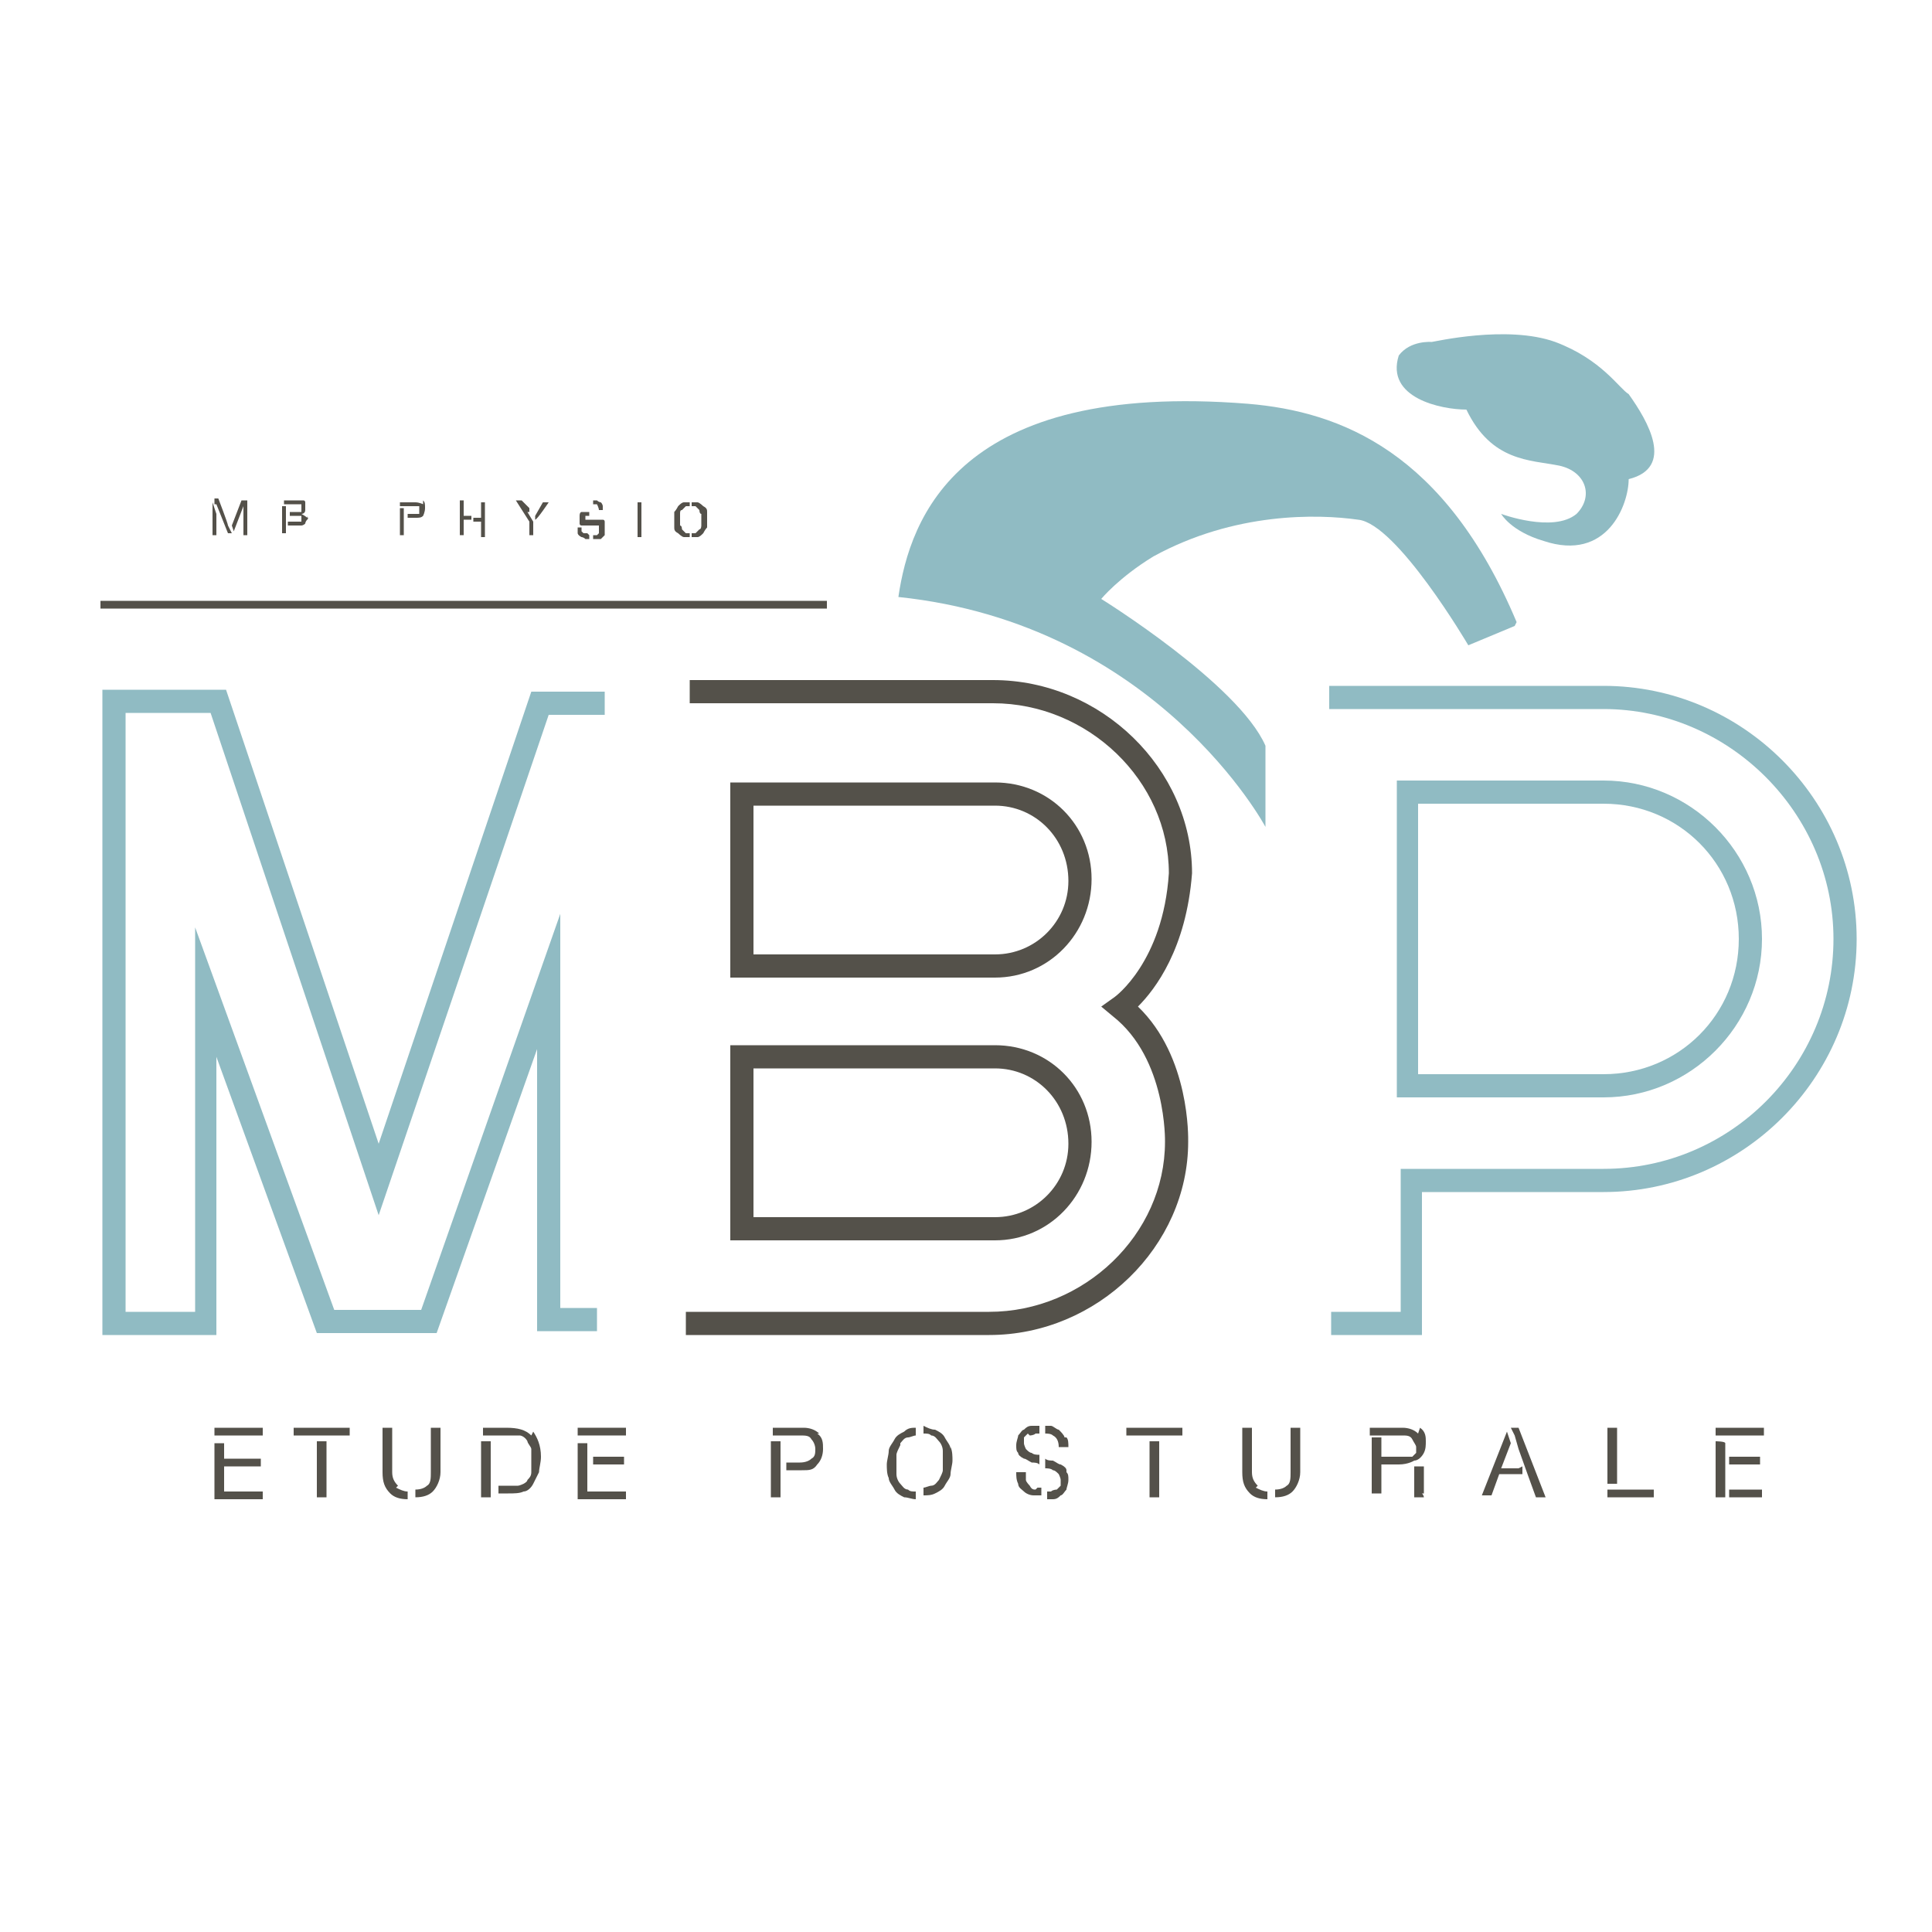 <?xml version="1.0" encoding="UTF-8"?>
<svg id="Calque_1" data-name="Calque 1" xmlns="http://www.w3.org/2000/svg" version="1.1" viewBox="0 0 100 100">
  <defs>
    <style>
      .cls-1 {
        fill: #90bbc3;
      }

      .cls-1, .cls-2 {
        stroke-width: 0px;
      }

      .cls-2 {
        fill: #54514a;
      }
    </style>
  </defs>
  <rect class="cls-2" x="5.2" y="31.1" width="37.6" height=".4"/>
  <g>
    <path class="cls-2" d="M11.8,27.2h0c0-.1-.5-1.4-.5-1.4h-.2v.3h.1l.6,1.5h.2l-.2-.4h0ZM12.5,25.9l-.5,1.3h0s.1.3.1.3l.5-1.3h0v1.5h.2v-1.8h-.3ZM11,26v1.7h.2v-1.1l-.2-.6h0Z"/>
    <path class="cls-2" d="M15.9,26.8c0,0-.1-.1-.3-.2h0c0,0,.2,0,.2-.2,0,0,0-.2,0-.2s0-.2,0-.2,0-.1-.1-.1c0,0,0,0,0,0,0,0,0,0-.1,0,0,0,0,0-.1,0s0,0-.1,0h-.7v.2h.7c0,0,.1,0,.1,0,0,0,0,0,.1,0s0,0,0,0c0,0,0,0,0,.2,0,0,0,.2,0,.2s-.2,0-.3,0h-.3v.2h.4c0,0,0,0,.1,0,0,0,0,0,.1,0,0,0,0,0,0,0,0,0,0,0,0,.1,0,.1,0,.2,0,.2,0,0-.1,0-.3,0h-.4v.2h.5c0,0,.2,0,.2,0,0,0,.1,0,.2-.1,0,0,0-.1.1-.2s0-.1,0-.2c0-.1,0-.2,0-.3h0ZM14.8,26.2h-.2v1.4h.2v-.2h0v-.6h0v-.2h0v-.4h0Z"/>
  </g>
  <g>
    <path class="cls-2" d="M11.1,73.9v.4h.5s2,0,2,0v-.4h-2.5ZM11.6,77.1v-1.2h1.9v-.4h-1.9v-.8h-.5v2.9h2.5v-.4h-2Z"/>
    <path class="cls-2" d="M16.4,74.6v2.9h.5v-2.9h-.5ZM15.2,73.9v.4h1.7s1.2,0,1.2,0v-.4h-2.9Z"/>
    <path class="cls-2" d="M20.6,76.9c-.2-.2-.3-.4-.3-.7v-2.3h-.5v2.3c0,.5.1.8.4,1.1.2.2.5.3.9.3v-.4c-.2,0-.4-.1-.6-.2h0ZM21.2,77.6c0,0,.1,0,.2,0s0,0,.1,0h-.3ZM22.3,73.9v2.3c0,.3,0,.6-.2.7-.1.1-.3.2-.6.2v.4c.4,0,.7-.1.9-.3.2-.2.4-.6.4-1v-2.3h-.5Z"/>
    <path class="cls-2" d="M27.5,74.3c-.3-.3-.7-.4-1.3-.4h-1.2v.4h1.3c.2,0,.4,0,.6,0,.1,0,.3.1.4.3,0,.1.2.3.2.4,0,.2,0,.4,0,.6s0,.4,0,.6c0,.2-.1.3-.2.4,0,.1-.2.2-.2.2,0,0-.2.1-.3.1s-.2,0-.3,0c0,0-.1,0-.2,0h-.5v.4h.5c.3,0,.6,0,.8-.1.2,0,.4-.2.5-.4.1-.2.2-.4.3-.6,0-.2.1-.5.1-.8,0-.6-.2-1-.4-1.3h0ZM24.9,74.6v2.9h.5v-1.8h0v-1.1h-.5Z"/>
    <path class="cls-2" d="M29.9,73.9v.4h2.5v-.4h-2.5ZM30.4,77.1v-1.2h0v-.4h0v-.8h-.5v2.9h2.5v-.4h-2,0ZM30.7,75.4v.4h1.6v-.4h-1.6Z"/>
    <path class="cls-2" d="M40.4,74.6h0s-.5,0-.5,0v2.9h.5v-.5h0v-2.4h0ZM42.4,74.2c-.2-.2-.5-.3-.8-.3h-1.6v.4h1.4c.3,0,.5,0,.6.2.1.1.2.3.2.5s0,.4-.2.5c-.1.1-.3.2-.6.2h-.7v.4h.8c.4,0,.6,0,.8-.3.2-.2.3-.5.3-.8s0-.6-.3-.8h0Z"/>
    <path class="cls-2" d="M49.2,75c0-.2-.2-.4-.3-.6s-.3-.3-.5-.4c-.2,0-.4-.1-.6-.2v.4c.2,0,.3,0,.4.1.2,0,.3.2.4.3.1.1.2.3.2.5,0,.2,0,.4,0,.5s0,.4,0,.5-.1.3-.2.5c-.1.1-.2.3-.4.3-.1,0-.3.1-.4.1v.4c.2,0,.4,0,.6-.1.2-.1.4-.2.5-.4.1-.2.3-.4.3-.6,0-.2.1-.5.1-.7s0-.5-.1-.7ZM46.6,74.7c.1-.1.2-.3.4-.3.1,0,.3-.1.4-.1v-.4c-.2,0-.4,0-.6.2-.2.1-.4.2-.5.4s-.3.4-.3.6c0,.2-.1.5-.1.7s0,.5.1.7c0,.2.2.4.3.6s.3.3.5.4c.2,0,.4.1.6.1v-.4c-.2,0-.3,0-.4-.1-.2,0-.3-.2-.4-.3-.1-.1-.2-.3-.2-.5,0-.2,0-.4,0-.5s0-.4,0-.5.1-.3.2-.5Z"/>
    <path class="cls-2" d="M55.2,76.1c0-.1-.1-.2-.3-.3-.1,0-.2-.1-.4-.2-.1,0-.3,0-.4-.1,0,0,0,0,0,0v.5s0,0,0,0c.1,0,.3,0,.4.1.1,0,.2.1.3.2,0,0,.1.2.1.3s0,.2,0,.3c0,0-.1.1-.2.2,0,0-.2,0-.3.1,0,0-.1,0-.2,0v.4c.1,0,.2,0,.3,0,.2,0,.3-.1.4-.2.1,0,.2-.2.3-.3,0-.1.1-.3.1-.5s0-.3-.1-.4h0ZM53.3,74.3c0,0,.2,0,.3-.1,0,0,.2,0,.2,0v-.4c-.1,0-.3,0-.4,0-.2,0-.3.1-.4.2-.1,0-.2.2-.3.3,0,.1-.1.3-.1.5s0,.3.1.4c0,.1.1.2.3.3.1,0,.2.1.4.2.1,0,.3,0,.4.1,0,0,0,0,0,0v-.5s0,0,0,0c-.1,0-.3,0-.4-.1-.1,0-.2-.1-.3-.2,0,0-.1-.2-.1-.3s0-.2,0-.3c0,0,.1-.1.2-.2h0ZM53.6,77.1c-.1,0-.2,0-.3-.2,0,0-.2-.2-.2-.3,0-.1,0-.2,0-.4h-.5c0,.2,0,.4.1.6,0,.2.2.3.3.4.1.1.3.2.5.2.1,0,.3,0,.4,0v-.4c0,0-.2,0-.2,0h0ZM55.1,74.4c0-.1-.2-.3-.3-.4-.1,0-.3-.2-.4-.2,0,0-.2,0-.3,0v.4c.1,0,.3,0,.4.1.2.1.3.3.3.6h.5c0-.2,0-.4-.1-.5h0ZM53.9,73.8s0,0,0,0h.3c0,0-.1,0-.2,0Z"/>
    <path class="cls-2" d="M58.3,73.9v.4h1.7s1.2,0,1.2,0v-.4h-2.9ZM59.5,74.6v2.9h.5v-2.9h-.5Z"/>
    <path class="cls-2" d="M65.1,76.9c-.2-.2-.3-.4-.3-.7v-2.3h-.5v2.3c0,.5.1.8.4,1.1.2.2.5.3.9.3v-.4c-.2,0-.4-.1-.6-.2h0ZM66.8,73.9v2.3c0,.3,0,.6-.2.7-.1.1-.3.2-.6.2v.4c.4,0,.7-.1.9-.3.2-.2.4-.6.4-1v-2.3h-.5Z"/>
    <path class="cls-2" d="M73.7,77.3c0,0,0-.2,0-.3,0,0,0-.2,0-.3,0,0,0-.2,0-.3,0,0,0-.2,0-.3,0,0,0-.2,0-.2,0,0,0,0,0,0h-.5c0,.1,0,.2,0,.2,0,0,0,.1,0,.2,0,0,0,.2,0,.2,0,0,0,.2,0,.3,0,0,0,.2,0,.3,0,0,0,.1,0,.2,0,0,0,.1,0,.2h.5c0,0,0-.1-.1-.2h0ZM73.4,74.2c-.2-.2-.5-.3-.8-.3h-1.7v.4h1.7c.2,0,.4,0,.5.2s.2.3.2.4,0,.2,0,.3c0,0-.1.1-.2.2,0,0-.2,0-.3,0-.1,0-.2,0-.3,0h-1v-1h-.5v2.9h.5v-1.5h.9c.5,0,.8-.2.8-.2.2,0,.4-.2.5-.4.1-.2.1-.4.1-.6s0-.5-.3-.7Z"/>
    <path class="cls-2" d="M78.6,73.9h-.4l.2.4h0l.2.7h0c0,0,.5,1.4.5,1.4l.4,1.1h.5l-1.4-3.6h0ZM78.6,76h-.9l.5-1.3-.2-.6-1.3,3.3h.5l.4-1.1h1.2v-.4Z"/>
    <path class="cls-2" d="M83.2,73.9v2.9h.5v-2.9h-.5ZM85,77.1h0s-1.8,0-1.8,0v.4h2.4v-.4h-.6Z"/>
    <path class="cls-2" d="M88.8,74.6v2.9h.5v-2.8h0c0-.1-.5-.1-.5-.1ZM89.5,75.4v.4h1.6v-.4h-1.6ZM89.5,77.1v.4h1.7v-.4h-1.7ZM88.8,73.9v.4h2.5v-.4h-2.5Z"/>
  </g>
  <g>
    <path class="cls-2" d="M21.9,26.1c0,0-.2-.1-.4-.1h-.8v.2h.7c.1,0,.2,0,.3,0,0,0,0,.1,0,.2s0,.2,0,.2c0,0-.2,0-.3,0h-.3v.2h.4c.2,0,.3,0,.4-.1,0,0,.1-.2.1-.4s0-.3-.1-.4h0ZM20.7,26.3v1.4h.2v-1.4h-.2Z"/>
    <path class="cls-2" d="M24.9,26v.8h-.4v.2h.4v.8h.2v-1.8h-.2ZM24,26.7v-.8h-.2v1.8h.2v-.8h.4v-.2h-.4Z"/>
    <path class="cls-2" d="M28.1,26l-.4.7v.2c.1,0,.7-.9.7-.9,0,0-.3,0-.3,0ZM27.4,26.5v-.2c0,0-.4-.4-.4-.4h-.3l.7,1.1v.7h.2v-.7h0s-.3-.5-.3-.5h0Z"/>
    <path class="cls-2" d="M31.2,26.2c0,0,0-.1-.1-.2,0,0-.1,0-.2-.1,0,0-.1,0-.2,0v.2c0,0,.2,0,.2,0,0,0,.1.2.1.3h.2c0,0,0-.2,0-.3h0ZM30.4,27.6c0,0-.1,0-.2,0,0,0,0,0-.1-.1,0,0,0-.1,0-.2h-.2c0,.1,0,.2,0,.3,0,0,0,.1.2.2,0,0,.1,0,.2.1,0,0,.1,0,.2,0v-.2s0,0,0,0h0ZM31.3,27c0,0,0-.1-.1-.1,0,0-.1,0-.2,0,0,0-.1,0-.2,0,0,0-.1,0-.2,0,0,0-.1,0-.2,0,0,0-.1,0-.1,0,0,0,0,0,0-.1s0-.1,0-.1c0,0,0,0,0,0,0,0,0,0,.1,0,0,0,0,0,.1,0v-.2c0,0-.1,0-.2,0,0,0-.1,0-.2,0,0,0-.1,0-.1.2,0,0,0,.1,0,.2s0,.2,0,.2c0,0,0,.1.1.1,0,0,.1,0,.2,0,0,0,.1,0,.2,0,0,0,.1,0,.2,0,0,0,.1,0,.2,0,0,0,.1,0,.1,0,0,0,0,0,0,.2s0,.1,0,.2c0,0,0,0-.1.1,0,0,0,0-.1,0,0,0,0,0-.1,0v.2c0,0,.1,0,.2,0,0,0,.2,0,.2,0,0,0,.1-.1.2-.2,0,0,0-.1,0-.2s0-.2,0-.2h0Z"/>
    <path class="cls-2" d="M33,26v1.8h.2v-1.8h-.2Z"/>
    <path class="cls-2" d="M35.3,26.4c0,0,.1-.1.2-.2,0,0,.1,0,.2,0v-.2c-.1,0-.2,0-.3,0-.1,0-.2.1-.3.2,0,0-.1.2-.2.3,0,.1,0,.2,0,.4s0,.2,0,.4c0,.1,0,.2.2.3,0,0,.2.2.3.2,0,0,.2,0,.3,0v-.2c0,0-.1,0-.2,0,0,0-.1-.1-.2-.2,0,0,0-.2-.1-.2,0,0,0-.2,0-.3s0-.2,0-.3,0-.2.1-.2h0ZM36.6,26.5c0-.1,0-.2-.2-.3,0,0-.2-.2-.3-.2,0,0-.2,0-.3,0v.2c0,0,.1,0,.2,0,0,0,.1.1.2.2,0,0,0,.2.1.2,0,0,0,.2,0,.3s0,.2,0,.3c0,0,0,.2-.1.2,0,0-.1.1-.2.2,0,0-.1,0-.2,0v.2c.1,0,.2,0,.3,0,.1,0,.2-.1.3-.2,0,0,.1-.2.2-.3,0-.1,0-.2,0-.4s0-.2,0-.4h0Z"/>
  </g>
  <g>
    <path class="cls-1" d="M74.1,17.7c.1,0,3.9-.9,6.4,0,2.4.9,3.3,2.4,3.8,2.7,1,1.4,2.4,3.8,0,4.4,0,1.3-1.1,4.3-4.4,3.2-1.7-.5-2.2-1.4-2.2-1.4,0,0,2.7,1,3.9,0,.9-.9.5-2.2-.9-2.5-1.5-.3-3.5-.2-4.8-2.9-1.3,0-4.2-.6-3.5-2.8.6-.8,1.7-.7,1.7-.7h0Z"/>
    <path class="cls-1" d="M78.4,32.4l-2.4,1s-3.7-6.3-5.7-6.5c-2.1-.3-6.4-.4-10.6,1.9-1.8,1.1-2.7,2.2-2.7,2.2,0,0,7.1,4.4,8.5,7.6,0,1.3,0,4.2,0,4.2,0,0-5.6-10.5-19-11.9.6-4.1,3.1-11.2,18.1-10,4.8.4,10.2,2.5,13.9,11.3h0Z"/>
  </g>
  <g>
    <path class="cls-2" d="M51.5,64.2h-13.7v-10.1h13.7c2.8,0,5,2.2,5,5h0c0,2.8-2.2,5.1-5,5.1ZM39,63h12.5c2.1,0,3.8-1.7,3.8-3.8h0c0-2.2-1.7-3.9-3.8-3.9h-12.5v7.7Z"/>
    <path class="cls-2" d="M51.5,50.6h-13.7v-10.1h13.7c2.8,0,5,2.2,5,5h0c0,2.8-2.2,5.1-5,5.1ZM39,49.4h12.5c2.1,0,3.8-1.7,3.8-3.8h0c0-2.2-1.7-3.9-3.8-3.9h-12.5v7.7h0Z"/>
    <path class="cls-2" d="M51.2,69.1h-15.7v-1.2h15.7c4.9,0,9.1-4,9.1-8.8,0,0,.1-4.3-2.7-6.5l-.6-.5.7-.5c0,0,2.5-1.8,2.8-6.4,0-4.8-4.2-8.8-9.1-8.8h-15.7v-1.2h15.7c5.6,0,10.3,4.6,10.3,10h0c-.3,3.9-1.9,6-2.8,6.9,2.7,2.6,2.6,6.8,2.6,7,0,5.4-4.7,10-10.3,10h0Z"/>
  </g>
  <path class="cls-1" d="M83,56.8h-10.7v-16.4h10.7c4.5,0,8.2,3.7,8.2,8.2s-3.7,8.2-8.2,8.2h0ZM73.4,55.6h9.6c3.9,0,7-3.1,7-7s-3.1-7-7-7h-9.6v14h0Z"/>
  <path class="cls-1" d="M73.7,69.1h-4.8v-1.2h3.6v-7.4h10.5c6.6,0,11.9-5.4,11.9-11.9s-5.4-11.9-11.9-11.9h-14.2v-1.2h14.2c7.2,0,13.1,5.9,13.1,13.1s-5.9,13.1-13.1,13.1h-9.4v7.4h0Z"/>
  <polygon class="cls-1" points="11.2 69.1 5.3 69.1 5.3 35.7 11.7 35.7 19.6 59.2 27.5 35.8 31.3 35.8 31.3 37 28.4 37 19.6 62.9 10.9 36.9 6.5 36.9 6.5 67.9 10.1 67.9 10.1 48 17.3 67.8 21.8 67.8 29 47.3 29 67.7 30.9 67.7 30.9 68.9 27.8 68.9 27.8 54.3 22.6 69 16.4 69 11.2 54.7 11.2 69.1"/>
</svg>